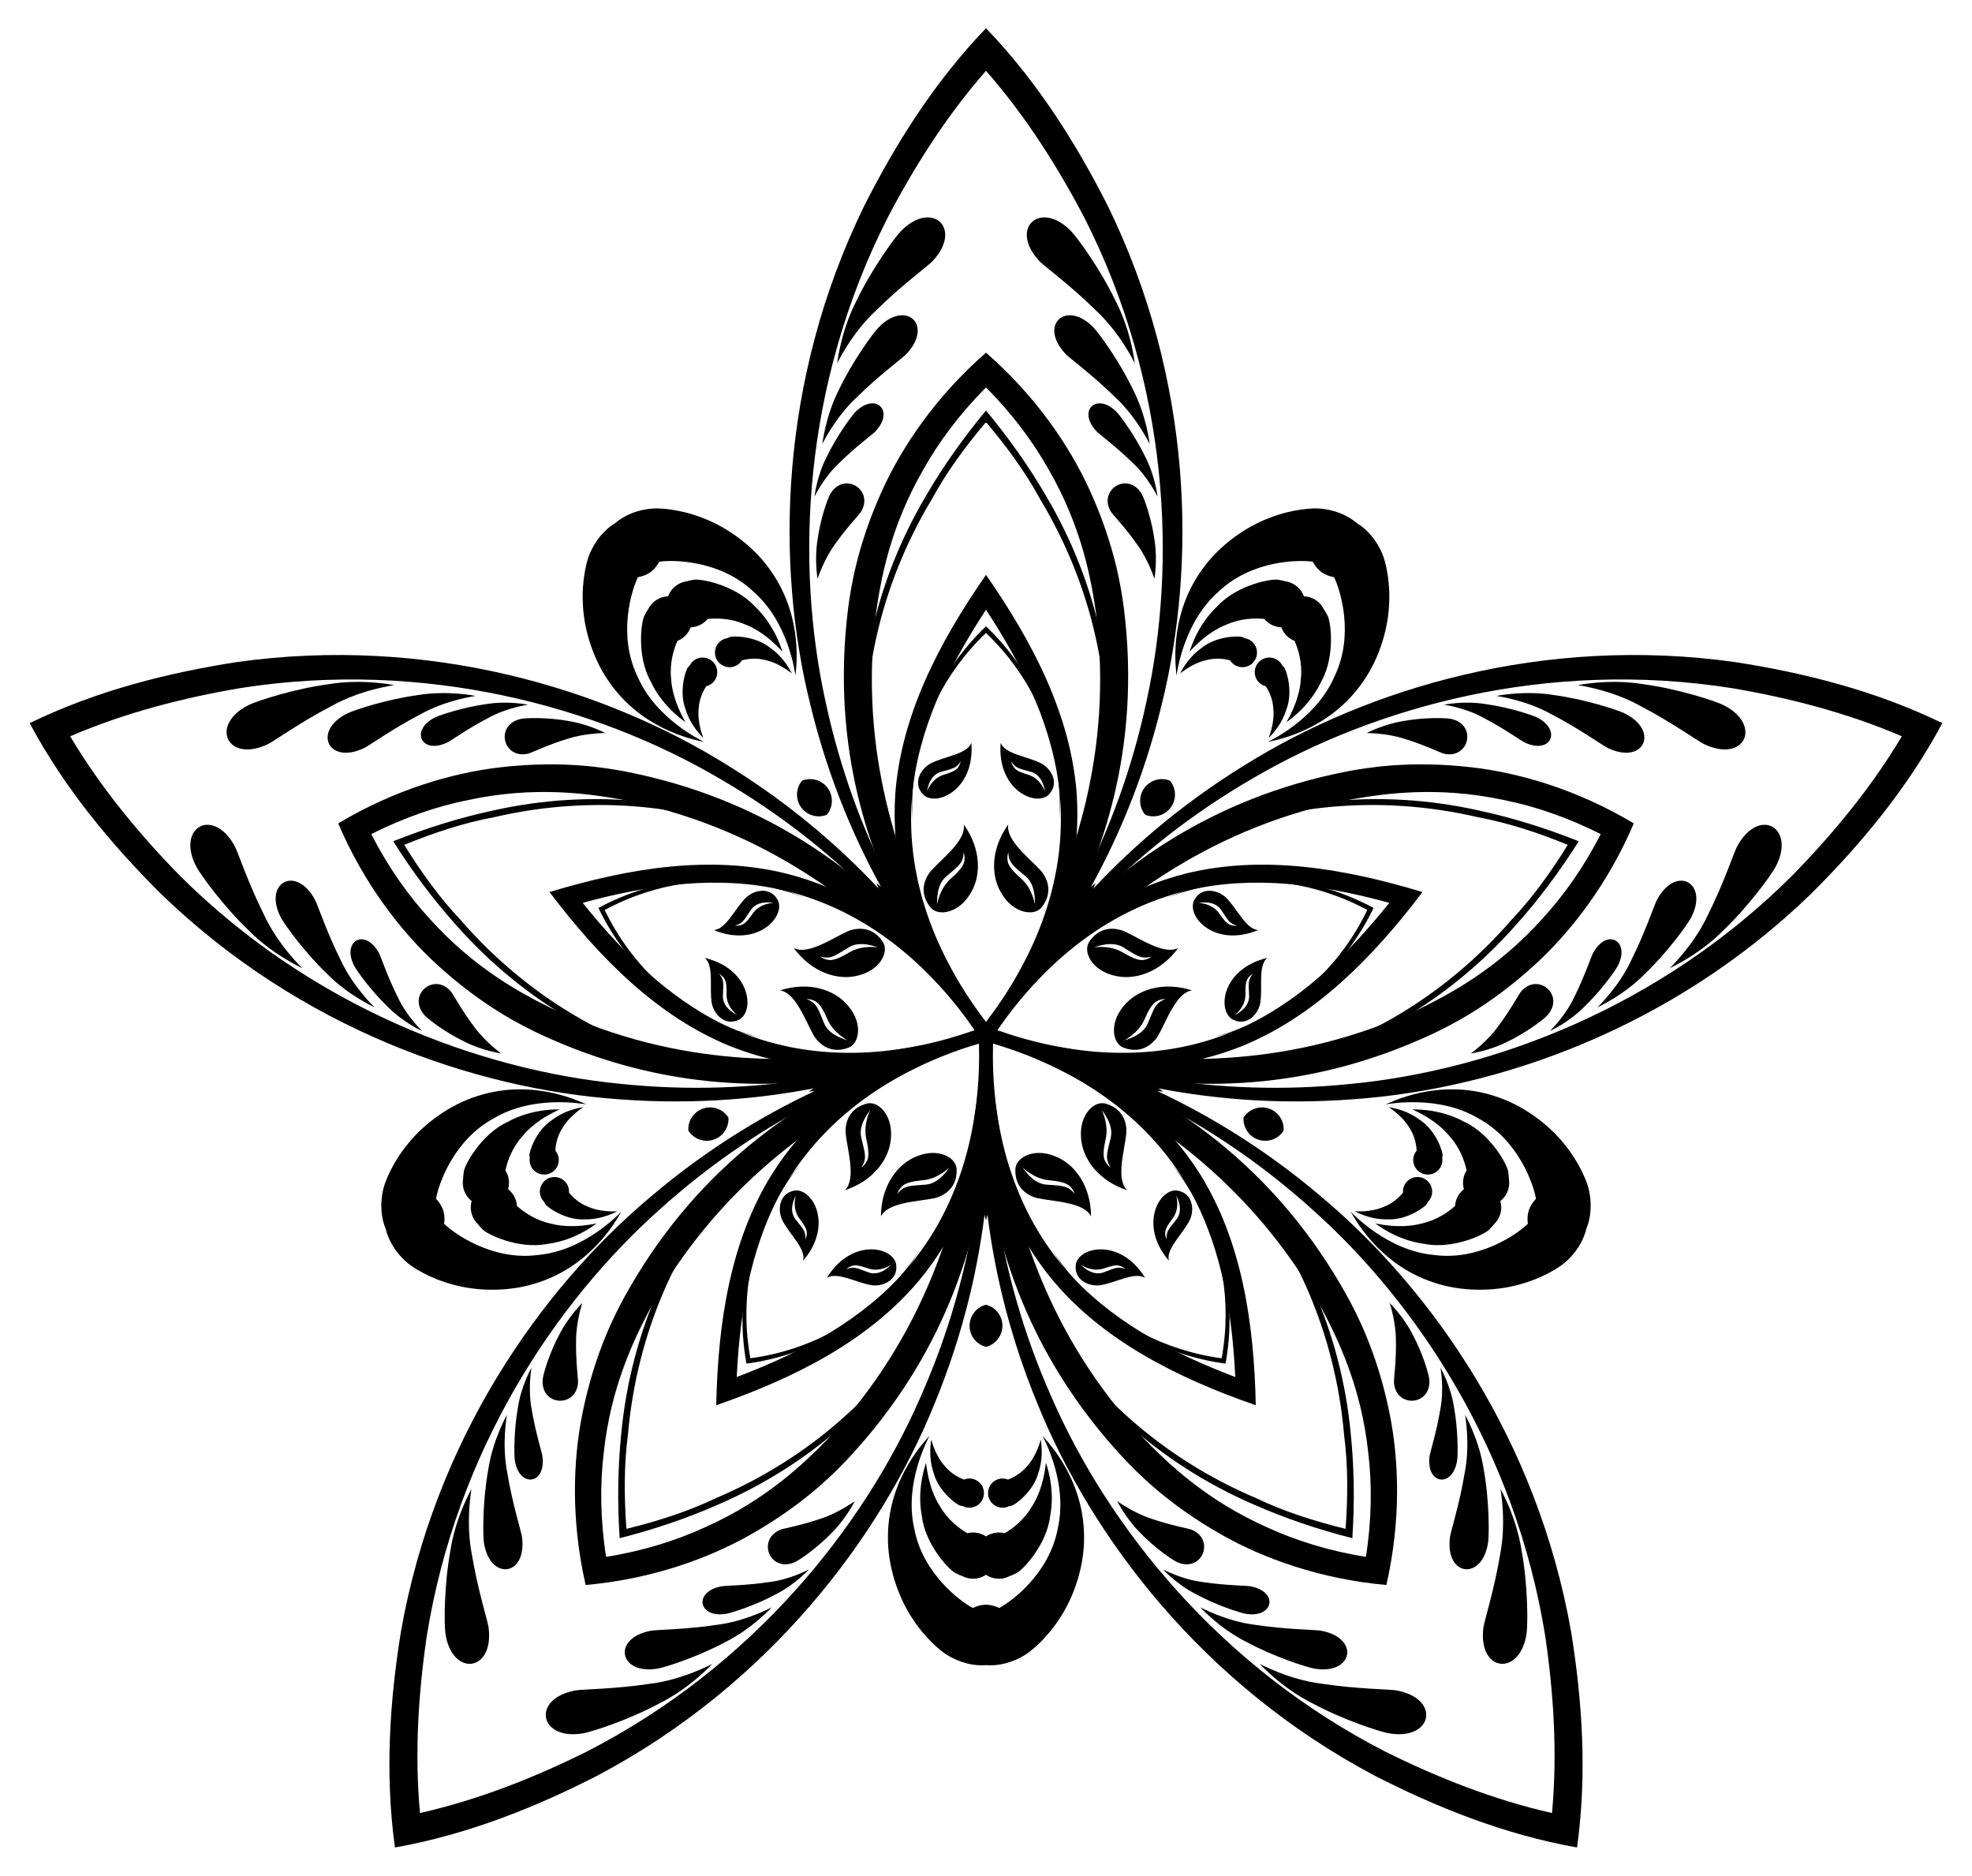 <?xml version="1.0" encoding="utf-8"?>
<!DOCTYPE svg PUBLIC "-//W3C//DTD SVG 1.1//EN" "http://www.w3.org/Graphics/SVG/1.1/DTD/svg11.dtd">
<svg version="1.1" id="Layer_1" xmlns="http://www.w3.org/2000/svg" xmlns:xlink="http://www.w3.org/1999/xlink" x="0px" y="0px"
	 viewBox="0 0 1734.533 1649.639" enable-background="new 0 0 1734.533 1649.639" xml:space="preserve">
<g>
	<g>
		<g>
			<g>
				<g>
					<path d="M867.266,536.269c-34.442,52.421-59.879,106.51-64.974,163.168
						c-6.883,79.215,26.017,148.538,64.974,199.314c38.956-50.776,71.857-120.099,64.974-199.314
						C927.146,642.779,901.708,588.69,867.266,536.269z M512.514,794.012c39.212,48.955,82.793,89.862,135.104,112.216
						c73.211,31.025,149.308,21.157,209.637-0.202c-36.253-52.74-92.016-105.453-169.481-123.385
						C632.315,769.976,573.013,777.454,512.514,794.012z M648.018,1211.048
						c58.676-22.165,111.048-50.972,148.473-93.815c52.13-60.04,66.26-135.463,64.589-199.439
						c-61.362,18.181-128.726,54.926-169.719,123.058C662.179,1089.683,650.966,1148.394,648.018,1211.048z
						 M1086.515,1211.048c-2.948-62.654-14.162-121.365-43.343-170.196
						c-40.993-68.132-108.357-104.877-169.719-123.058c-1.671,63.976,12.459,139.399,64.589,199.439
						C975.467,1160.075,1027.839,1188.883,1086.515,1211.048z M1222.018,794.012
						c-60.498-16.557-119.801-24.035-175.26-11.372c-77.465,17.932-133.228,70.645-169.481,123.385
						c60.329,21.359,136.426,31.227,209.637,0.202C1139.225,883.874,1182.806,842.967,1222.018,794.012z
						 M818.169,841.701c-20.924-41.204-34.327-89.596-30.689-143.509c5.127-68.395,37.76-132.225,79.786-192.608
						c42.026,60.383,74.659,124.213,79.786,192.608c3.639,53.913-9.764,102.305-30.689,143.509
						c32.721-32.632,74.603-60.334,127.002-73.533c66.632-16.259,137.422-4.949,207.837,16.362
						c-44.441,58.629-95.063,109.389-158.526,135.4c-50.15,20.121-100.315,22.327-145.968,15.16
						c41.147,21.036,80.434,52.307,109.18,98.063c36.054,58.346,47.172,129.167,48.664,202.72
						c-69.492-24.148-133.411-56.607-177.76-108.926c-34.633-41.477-52.234-88.506-59.525-134.139
						c-7.291,45.633-24.892,92.662-59.525,134.139c-44.349,52.319-108.268,84.778-177.76,108.926
						c1.492-73.553,12.61-144.374,48.664-202.72c28.745-45.755,68.033-77.027,109.18-98.063
						c-45.653,7.167-95.819,4.961-145.968-15.16c-63.463-26.011-114.085-76.771-158.526-135.4
						c70.414-21.31,141.205-32.621,207.837-16.362C743.566,781.367,785.448,809.068,818.169,841.701z"/>
				</g>
			</g>
		</g>
	</g>
	<g>
		<g>
			<g>
				<path d="M867.266,556.648c-38.81,37.034-55.702,80.533-61.009,110.83c-6.207,33.892-3.069,53.262-3.754,53.189
					c0.695,0.063-3.037-19.178,2.372-53.438c4.728-31.352,21.4-77.25,62.391-116.406
					c40.991,39.156,57.663,85.055,62.391,116.406c5.409,34.26,1.677,53.501,2.372,53.438
					c-0.685,0.073,2.453-19.297-3.754-53.189C922.968,637.181,906.076,593.682,867.266,556.648z"/>
				<path d="M1202.637,800.309c-47.214-25.466-93.804-28.089-124.259-23.774c-34.151,4.57-51.604,13.54-51.746,12.866
					c0.154,0.681,17.301-8.815,51.555-14.257c31.278-5.192,80.082-3.519,129.989,23.366
					c-24.573,51.085-63.073,81.124-91.429,95.309c-30.912,15.731-50.365,18.127-50.09,18.769
					c-0.282-0.629,19.11-3.63,49.425-20.007C1143.259,878.17,1179.409,848.663,1202.637,800.309z"/>
				<path d="M1074.537,1194.561c9.63-52.773-2.272-97.893-15.787-125.524c-14.899-31.068-28.824-44.894-28.226-45.237
					c-0.6,0.357,13.73,13.73,29.491,44.626c14.603,28.143,28.094,75.075,17.947,130.847
					c-56.178-7.584-96.644-34.917-118.897-57.502c-24.514-24.538-32.804-42.298-33.329-41.838
					c0.511-0.462,9.358,17.053,34.301,40.824C982.138,1162.149,1021.371,1187.412,1074.537,1194.561z"/>
				<path d="M659.996,1194.561c53.166-7.149,92.4-32.412,114.502-53.804c24.943-23.771,33.79-41.286,34.301-40.824
					c-0.525-0.46-8.815,17.3-33.329,41.838c-22.253,22.585-62.719,49.918-118.897,57.502
					c-10.147-55.772,3.343-102.704,17.947-130.847c15.761-30.896,30.091-44.269,29.491-44.626
					c0.598,0.343-13.327,14.169-28.226,45.237C662.268,1096.668,650.366,1141.788,659.996,1194.561z"/>
				<path d="M531.896,800.309c23.229,48.354,59.379,77.861,86.553,92.271c30.315,16.377,49.707,19.378,49.425,20.007
					c0.275-0.642-19.178-3.038-50.09-18.769c-28.356-14.184-66.856-44.224-91.429-95.309
					c49.907-26.885,98.711-28.558,129.989-23.366c34.255,5.442,51.401,14.938,51.556,14.257
					c-0.142,0.674-17.594-8.296-51.746-12.866C625.699,772.22,579.11,774.843,531.896,800.309z"/>
			</g>
		</g>
	</g>
	<g>
		<g>
			<g>
				<path d="M867.266,371.211c-18.246,21.588-34.566,43.798-47.544,67.671
					c-47.705,79.143-63.392,164.596-56.155,233.858c6.639,69.72,30.387,122.712,49.009,156.772
					c5.625,10.134,10.861,18.703,15.443,25.747c-5.283-6.534-11.815-14.162-19.715-22.643
					c-26.639-28.236-69.698-67.197-133.954-95.056c-63.636-28.287-149.754-39.773-239.765-18.86
					c-26.715,4.965-52.881,13.623-79.051,24.305c14.893,24.024,30.973,46.408,49.667,66.128
					c60.528,69.827,136.951,111.153,205.06,125.672c68.359,15.23,126.096,9.02,164.244,1.835
					c11.376-2.218,21.144-4.55,29.259-6.731c-7.847,3.006-17.12,6.861-27.627,11.753
					c-35.086,16.61-85.446,45.522-131.798,98.024c-46.567,51.781-84.103,130.134-92.028,222.202
					c-3.533,26.942-3.385,54.503-1.312,82.692c27.45-6.74,53.708-15.116,78.24-26.802
					c85.113-35.988,148.032-95.9,182.889-156.189c35.609-60.307,47.544-117.137,52.499-155.638
					c1.405-11.505,2.207-21.515,2.64-29.906c0.434,8.392,1.235,18.402,2.64,29.906
					c4.955,38.501,16.89,95.331,52.499,155.638c34.856,60.289,97.775,120.201,182.889,156.189
					c24.532,11.686,50.789,20.061,78.24,26.802c2.072-28.19,2.221-55.751-1.312-82.692
					c-7.925-92.068-45.462-170.422-92.028-222.202c-46.352-52.502-96.712-81.415-131.798-98.024
					c-10.507-4.892-19.78-8.747-27.627-11.753c8.115,2.181,17.883,4.512,29.259,6.731
					c38.148,7.186,95.885,13.396,164.244-1.835c68.109-14.52,144.532-55.846,205.06-125.672
					c18.695-19.72,34.774-42.104,49.667-66.128c-26.17-10.682-52.336-19.34-79.051-24.305
					c-90.011-20.913-176.129-9.427-239.765,18.86c-64.256,27.859-107.316,66.82-133.954,95.056
					c-7.899,8.481-14.431,16.109-19.715,22.643c4.582-7.044,9.817-15.613,15.443-25.747
					c18.622-34.06,42.37-87.052,49.009-156.772c7.237-69.263-8.45-154.715-56.155-233.858
					C901.832,415.009,885.513,392.799,867.266,371.211z M821.091,845.723c-2.99-4.721-6.165-9.943-9.474-15.673
					c-19.238-33.825-43.962-86.669-51.558-156.965c-8.204-69.8,6.783-156.733,54.539-237.205
					c14.903-25.652,32.627-50.684,52.668-74.823c20.041,24.139,37.765,49.171,52.668,74.823
					c47.755,80.472,62.743,167.405,54.539,237.205c-7.595,70.296-32.32,123.14-51.558,156.965
					c-3.309,5.73-6.483,10.952-9.474,15.673c3.566-4.303,7.551-8.935,11.978-13.853
					c26.225-28.749,68.842-68.593,133.35-97.539c63.849-29.372,151.158-41.982,242.449-21.431
					c29.001,6.247,58.285,15.368,87.436,26.968c-16.765,26.519-35.095,51.111-54.886,73.212
					c-61.776,70.285-139.822,111.403-208.742,125.17c-69.202,14.499-127.1,7.314-165.215-0.529
					c-6.472-1.376-12.419-2.782-17.833-4.167c5.194,2.062,10.831,4.42,16.877,7.111
					c35.446,16.058,86.509,44.276,133.973,96.683c47.665,51.647,86.638,130.787,95.303,223.96
					c3.021,29.512,3.395,60.181,1.371,91.49c-30.402-7.75-59.455-17.583-86.589-29.576
					c-85.935-37.033-149.158-98.554-183.548-159.846c-35.174-61.335-46.232-118.619-50.551-157.292
					c-0.691-6.581-1.192-12.671-1.548-18.248c-0.356,5.577-0.857,11.667-1.548,18.248
					c-4.318,38.673-15.377,95.957-50.551,157.292c-34.39,61.292-97.613,122.813-183.548,159.846
					c-27.134,11.993-56.187,21.826-86.589,29.576c-2.025-31.309-1.65-61.978,1.371-91.49
					c8.665-93.173,47.638-172.313,95.303-223.96c47.464-52.406,98.527-80.625,133.973-96.683
					c6.045-2.691,11.682-5.049,16.877-7.111c-5.414,1.385-11.361,2.791-17.833,4.167
					c-38.114,7.844-96.012,15.028-165.215,0.529c-68.92-13.767-146.966-54.885-208.742-125.17
					c-19.791-22.1-38.121-46.692-54.886-73.212c29.151-11.6,58.435-20.722,87.436-26.968
					c91.29-20.551,178.6-7.941,242.449,21.431c64.508,28.946,107.126,68.79,133.35,97.539
					C813.541,836.788,817.525,841.42,821.091,845.723z"/>
			</g>
		</g>
	</g>
	<g>
		<g>
			<g>
				<g>
					<path d="M770.894,776.632c24.268,19.065,40.105,39.777,50.099,55.741c10.67,17.627,15.672,30.506,17.538,37.353
						c-5.935-3.891-16.639-12.628-30.105-28.223C796.331,827.066,781.526,805.604,770.894,776.632z"/>
					<path d="M963.639,776.632c-10.632,28.972-25.437,50.433-37.532,64.872c-13.467,15.595-24.171,24.331-30.105,28.223
						c1.867-6.847,6.869-19.727,17.538-37.353C923.534,816.409,939.371,795.697,963.639,776.632z"/>
					<path d="M1023.201,959.944c-30.84-1.159-55.825-8.607-73.295-15.648c-18.993-7.989-30.61-15.469-36.145-19.911
						c7.089-0.34,20.884,0.437,40.945,5.137C972.978,934.094,997.569,942.755,1023.201,959.944z"/>
					<path d="M867.266,1073.236c-8.428-29.689-9.065-55.753-7.767-74.543c1.729-20.532,5.253-33.892,7.767-40.528
						c2.514,6.637,6.038,19.997,7.767,40.528C876.332,1017.484,875.694,1043.548,867.266,1073.236z"/>
					<path d="M711.332,959.944c25.631-17.189,50.223-25.85,68.494-30.422c20.061-4.701,33.856-5.478,40.945-5.137
						c-5.535,4.442-17.152,11.922-36.145,19.911C767.158,951.337,742.172,958.784,711.332,959.944z"/>
				</g>
			</g>
		</g>
	</g>
	<g>
		<g>
			<g>
				<path d="M867.266,62.273c-35.005,39.902-63.274,84.786-86.542,129.221
					c-74.637,146.99-81.28,303.709-54.749,424.793c26.096,122.686,81.611,211.496,124.867,266.154
					c5.7,7.181,11.19,13.839,16.424,19.987c5.235-6.149,10.724-12.806,16.424-19.987
					c43.255-54.658,98.771-143.468,124.867-266.154c26.531-121.084,19.888-277.803-54.749-424.793
					C930.54,147.058,902.271,102.175,867.266,62.273z M61.717,647.539c27.132,45.622,61.083,86.377,96.154,122.238
					C274.602,886.183,421.598,940.93,544.954,953.115c124.746,13.093,226.364-12.261,291.713-36.509
					c8.591-3.202,16.619-6.366,24.085-9.444c-4.23-6.879-8.865-14.157-13.934-21.797
					c-38.616-58.029-105.924-138.271-214.541-201.001c-106.959-62.649-258.061-104.76-420.921-79.198
					C161.905,613.562,110.483,626.578,61.717,647.539z M369.409,1594.519c51.773-11.706,101.025-31.402,145.968-53.674
					c146.781-75.046,244.273-197.931,293.981-311.484c51.001-114.594,58.289-219.074,55.422-288.718
					c-0.391-9.161-0.918-17.773-1.539-25.824c-7.849,1.898-16.203,4.057-25.036,6.516
					c-67.122,18.794-164.236,58.012-257.461,141.928c-92.635,82.365-179.378,213.058-205.394,375.846
					C368.055,1488.735,364.544,1541.662,369.409,1594.519z M1365.123,1594.519c4.865-52.857,1.354-105.784-5.94-155.41
					c-26.016-162.788-112.759-293.481-205.394-375.846c-93.225-83.916-190.339-123.134-257.461-141.928
					c-8.833-2.459-17.187-4.619-25.036-6.516c-0.621,8.052-1.149,16.664-1.539,25.824
					c-2.867,69.644,4.421,174.124,55.422,288.718c49.708,113.553,147.199,236.438,293.981,311.484
					C1264.098,1563.117,1313.35,1582.813,1365.123,1594.519z M1672.816,647.539
					c-48.766-20.961-100.189-33.977-149.639-42.375c-162.86-25.562-313.962,16.549-420.921,79.198
					C993.638,747.093,926.331,827.335,887.714,885.364c-5.069,7.641-9.704,14.918-13.934,21.797
					c7.466,3.079,15.493,6.242,24.085,9.444c65.35,24.248,166.968,49.603,291.713,36.509
					c123.356-12.185,270.353-66.932,387.084-183.338C1611.733,733.916,1645.684,693.161,1672.816,647.539z
					 M867.266,907.312c-2.27-2.447-4.59-4.983-6.957-7.609c1.766,3.062,3.462,6.053,5.087,8.968
					c-3.029,1.403-6.158,2.826-9.387,4.265c3.458-0.734,6.826-1.422,10.101-2.067
					c0.398,3.314,0.785,6.729,1.156,10.245c0.371-3.516,0.757-6.931,1.156-10.245
					c3.275,0.645,6.643,1.333,10.101,2.067c-3.229-1.439-6.358-2.862-9.387-4.265c1.626-2.915,3.321-5.905,5.087-8.968
					C871.857,902.329,869.537,904.865,867.266,907.312z M780.314,789.598
					c-26.567-46.264-51.399-102.917-67.667-170.288c-30.44-122.799-27.614-284.433,47.41-438.079
					c27.483-54.318,61.691-109.1,107.21-156.411c45.519,47.311,79.727,102.094,107.21,156.411
					c75.024,153.646,77.85,315.28,47.41,438.079c-16.268,67.371-41.1,124.024-67.667,170.288
					c35.79-39.563,81.997-80.686,141.043-116.978c107.383-66.898,261.978-114.157,431.289-90.284
					c60.152,9.353,122.824,24.957,181.886,53.629c-30.929,57.911-72.46,107.373-115.626,150.296
					c-122.943,118.831-275.792,171.467-401.988,180.463c-69.101,5.347-130.654-0.763-182.864-11.734
					c48.687,21.813,102.076,53.05,154.837,97.992c96.806,81.454,189.526,213.88,219.141,382.28
					c9.693,60.098,14.219,124.525,5.202,189.556c-64.635-11.52-124.509-35.733-178.671-63.523
					c-151.007-80.205-248.299-209.308-295.852-326.547c-26.438-64.067-39.649-124.496-45.349-177.54
					c-5.7,53.045-18.911,113.473-45.349,177.54c-47.553,117.239-144.845,246.342-295.852,326.547
					c-54.162,27.789-114.036,52.003-178.671,63.523c-9.017-65.031-4.491-129.458,5.202-189.556
					c29.616-168.4,122.335-300.826,219.141-382.28c52.761-44.942,106.15-76.179,154.837-97.992
					c-52.21,10.971-113.763,17.08-182.864,11.734c-126.196-8.997-279.045-61.632-401.988-180.463
					C98.557,743.338,57.026,693.876,26.097,635.965c59.062-28.672,121.734-44.276,181.886-53.629
					c169.31-23.873,323.906,23.387,431.288,90.284C698.317,708.912,744.524,750.034,780.314,789.598z"/>
			</g>
		</g>
	</g>
	<g>
		<path fill-rule="evenodd" clip-rule="evenodd" d="M572.192,503.142c0.321-0.243,0.639-0.495,0.952-0.754
			c2.865-2.387,5.097-5.251,6.693-8.38c11.527-1.768,53.519-1.751,83.066,26.489
			c30.679,26.925,36.24,70.785,36.802,73.681c-0.007-3.029,8.324-50.222-22.2-92.823
			c-15.108-21.602-38.567-37.975-59.403-45.821c-20.823-8.196-38.812-8.654-43.273-8.327
			c-14.058,0.799-25.986,6.132-33.882,12.929c-8.904,5.41-17.662,15.106-22.766,28.229
			c-1.69,4.141-6.814,21.392-5.453,43.728c1.023,22.241,9.345,49.612,25.222,70.656
			c31.084,42.195,78.541,48.855,81.42,49.797c-2.581-1.43-42.575-20.272-58.702-57.769
			c-17.727-36.827-4.767-76.77,0.476-87.186c3.468-0.55,6.882-1.788,10.038-3.776
			C571.524,503.596,571.861,503.372,572.192,503.142z"/>
		<path fill-rule="evenodd" clip-rule="evenodd" d="M1162.341,503.142c0.331,0.231,0.668,0.455,1.012,0.672
			c3.156,1.987,6.57,3.225,10.038,3.776c5.243,10.416,18.203,50.359,0.476,87.186
			c-16.127,37.498-56.121,56.34-58.702,57.769c2.879-0.943,50.336-7.603,81.42-49.797
			c15.877-21.044,24.199-48.414,25.222-70.656c1.361-22.337-3.763-39.587-5.453-43.728
			c-5.104-13.123-13.862-22.819-22.766-28.229c-7.897-6.797-19.825-12.13-33.882-12.929
			c-4.461-0.328-22.451,0.13-43.273,8.327c-20.837,7.846-44.296,24.218-59.403,45.821
			c-30.524,42.602-22.193,89.794-22.2,92.823c0.562-2.896,6.123-46.755,36.802-73.681
			c29.547-28.24,71.54-28.257,83.066-26.489c1.595,3.129,3.828,5.993,6.692,8.38
			C1161.703,502.647,1162.02,502.899,1162.341,503.142z"/>
		<path fill-rule="evenodd" clip-rule="evenodd" d="M1344.708,1064.408c-0.117,0.386-0.226,0.775-0.327,1.17
			c-0.915,3.615-1.037,7.245-0.489,10.713c-8.286,8.206-42.269,32.874-82.772,27.395
			c-40.646-3.75-70.925-35.965-73.082-37.977c1.786,2.446,22.785,45.523,72.52,62.047
			c24.92,8.597,53.523,8.054,74.991,2.153c21.664-5.608,36.487-15.812,39.903-18.699
			c10.903-8.909,17.419-20.235,19.812-30.375c4.024-9.61,5.41-22.603,1.826-36.219
			c-1.067-4.344-7.061-21.311-21.291-38.582c-13.901-17.392-36.721-34.644-61.935-42.337
			c-49.949-15.865-92.257,6.641-95.14,7.571c2.928-0.36,46.359-8.625,81.447,12.232
			c35.988,19.374,48.981,59.306,50.861,70.815c-2.482,2.484-4.517,5.492-5.902,8.955
			C1344.981,1063.647,1344.84,1064.027,1344.708,1064.408z"/>
		<path fill-rule="evenodd" clip-rule="evenodd" d="M867.266,1411.289c-0.403,0.008-0.807,0.025-1.214,0.051
			c-3.721,0.247-7.211,1.252-10.34,2.846c-10.364-5.345-44.327-30.041-51.632-70.255
			c-8.993-39.815,12.288-78.567,13.535-81.24c-1.775,2.455-36.254,35.737-36.6,88.144
			c-0.475,26.357,8.88,53.392,21.125,71.987c12.028,18.87,26.313,29.815,30.115,32.172
			c11.842,7.617,24.627,10.313,35.011,9.456c10.383,0.857,23.168-1.839,35.011-9.456
			c3.802-2.357,18.086-13.302,30.115-32.172c12.245-18.595,21.601-45.63,21.125-71.987
			c-0.346-52.407-34.825-85.69-36.6-88.144c1.247,2.674,22.528,41.425,13.535,81.24
			c-7.305,40.214-41.268,64.91-51.632,70.255c-3.13-1.593-6.619-2.599-10.34-2.846
			C868.074,1411.314,867.669,1411.297,867.266,1411.289z"/>
		<path fill-rule="evenodd" clip-rule="evenodd" d="M389.825,1064.408c-0.132-0.381-0.273-0.76-0.423-1.139
			c-1.385-3.462-3.419-6.471-5.902-8.955c1.88-11.509,14.873-51.441,50.861-70.815
			c35.088-20.857,78.519-12.592,81.447-12.232c-2.883-0.929-45.191-23.436-95.141-7.571
			c-25.214,7.693-48.034,24.944-61.935,42.337c-14.23,17.271-20.224,34.238-21.291,38.582
			c-3.584,13.617-2.198,26.609,1.826,36.219c2.393,10.14,8.909,21.466,19.812,30.375
			c3.417,2.887,18.239,13.091,39.903,18.699c21.469,5.9,50.071,6.443,74.991-2.153
			c49.735-16.524,70.734-59.6,72.52-62.047c-2.157,2.013-32.436,34.227-73.082,37.977
			c-40.503,5.479-74.486-19.189-82.772-27.395c0.548-3.469,0.426-7.098-0.489-10.713
			C390.051,1065.183,389.942,1064.793,389.825,1064.408z"/>
		<path fill-rule="evenodd" clip-rule="evenodd" d="M699.758,594.35c-0.004,0.045-0.032-0.039-0.053-0.173
			C699.704,594.318,699.718,594.402,699.758,594.35z"/>
		<path fill-rule="evenodd" clip-rule="evenodd" d="M515.989,971.27c0.042,0.018-0.047,0.018-0.181-0.003
			C515.942,971.311,516.027,971.324,515.989,971.27z"/>
		<path fill-rule="evenodd" clip-rule="evenodd" d="M817.674,1262.519c0.03-0.035,0.003,0.05-0.059,0.171
			C817.698,1262.576,817.737,1262.5,817.674,1262.519z"/>
		<path fill-rule="evenodd" clip-rule="evenodd" d="M1187.894,1065.6c-0.024-0.039,0.049,0.013,0.145,0.108
			C1187.956,1065.595,1187.895,1065.534,1187.894,1065.6z"/>
		<path fill-rule="evenodd" clip-rule="evenodd" d="M1115.017,652.649c-0.044,0.011,0.027-0.042,0.148-0.104
			C1115.031,652.589,1114.955,652.628,1115.017,652.649z"/>
		<path fill-rule="evenodd" clip-rule="evenodd" d="M1034.775,594.35c0.004,0.045,0.032-0.039,0.053-0.173
			C1034.829,594.318,1034.815,594.402,1034.775,594.35z"/>
		<path fill-rule="evenodd" clip-rule="evenodd" d="M619.515,652.649c0.044,0.011-0.027-0.042-0.148-0.104
			C619.502,652.589,619.578,652.628,619.515,652.649z"/>
		<path fill-rule="evenodd" clip-rule="evenodd" d="M546.639,1065.6c0.024-0.039-0.049,0.013-0.145,0.108
			C546.577,1065.595,546.638,1065.534,546.639,1065.6z"/>
		<path fill-rule="evenodd" clip-rule="evenodd" d="M916.859,1262.519c-0.03-0.035-0.003,0.05,0.059,0.171
			C916.834,1262.576,916.796,1262.5,916.859,1262.519z"/>
		<path fill-rule="evenodd" clip-rule="evenodd" d="M1218.544,971.27c-0.042,0.018,0.047,0.018,0.181-0.003
			C1218.59,971.311,1218.506,971.324,1218.544,971.27z"/>
	</g>
	<path fill-rule="evenodd" clip-rule="evenodd" d="M607.482,551.716c3.349-0.114,6.716-1.058,9.789-2.909
		c2.017-1.217,3.725-2.742,5.146-4.457c8.088-0.833,20.422-0.653,32.984,4.823
		c19.149,7.354,32.837,24.303,32.872,24.042c-0.182,0.408-5.617-22.39-24.689-40.253
		c-17.736-19.172-49.575-24.745-54.313-22.89c-1.982,0.281-3.761,0.71-5.434,1.202
		c-2.598,0.377-5.164,1.269-7.557,2.707c-4.146,2.497-7.081,6.24-8.614,10.46c-4.488,0.154-8.954,1.789-12.61,4.96
		c-2.107,1.832-3.749,3.996-4.91,6.351c-0.985,1.44-1.942,2.998-2.822,4.797
		c-3.229,3.933-7.767,35.936,4.986,58.728c11.095,23.659,31.098,35.873,30.653,35.92
		c0.259,0.048-11.631-18.208-12.707-38.693c-1.326-13.64,2.314-25.426,5.606-32.86
		c2.07-0.821,4.049-1.974,5.829-3.516C604.401,557.775,606.34,554.865,607.482,551.716z"/>
	<path fill-rule="evenodd" clip-rule="evenodd" d="M1127.051,551.716c1.143,3.15,3.081,6.06,5.792,8.411
		c1.78,1.542,3.759,2.696,5.829,3.516c3.291,7.434,6.932,19.221,5.606,32.86
		c-1.076,20.484-12.966,38.74-12.707,38.693c-0.445-0.047,19.558-12.261,30.653-35.92
		c12.753-22.792,8.215-54.795,4.986-58.728c-0.88-1.799-1.837-3.357-2.822-4.797
		c-1.161-2.354-2.803-4.519-4.91-6.351c-3.656-3.171-8.123-4.806-12.61-4.96c-1.533-4.221-4.468-7.963-8.614-10.46
		c-2.394-1.438-4.959-2.33-7.557-2.707c-1.674-0.492-3.452-0.921-5.434-1.202
		c-4.738-1.856-36.577,3.718-54.313,22.89c-19.072,17.863-24.507,40.661-24.689,40.253
		c0.035,0.261,13.723-16.689,32.872-24.042c12.562-5.476,24.897-5.656,32.984-4.823
		c1.42,1.716,3.128,3.241,5.146,4.457C1120.335,550.658,1123.702,551.602,1127.051,551.716z"/>
	<path fill-rule="evenodd" clip-rule="evenodd" d="M1287.606,1045.854c-2.642,2.06-4.811,4.803-6.209,8.108
		c-0.917,2.17-1.402,4.408-1.543,6.631c-6.053,5.428-16.138,12.532-29.52,15.486
		c-19.814,5.306-40.851-0.36-40.726-0.129c-0.092-0.437,17.705,14.812,43.634,18.053
		c25.618,5.085,54.652-9.12,57.395-13.406c1.439-1.393,2.625-2.785,3.69-4.166
		c1.881-1.832,3.432-4.062,4.523-6.632c1.886-4.457,2.061-9.21,0.82-13.526c3.54-2.762,6.192-6.71,7.287-11.425
		c0.628-2.721,0.684-5.436,0.239-8.024c-0.05-1.744-0.191-3.567-0.537-5.54
		c0.301-5.08-14.839-33.638-38.553-44.582c-22.882-12.619-46.244-10.743-45.912-11.042
		c-0.237,0.113,20.113,7.894,33.023,23.834c9.09,10.255,13.073,21.93,14.78,29.88
		c-1.192,1.881-2.115,3.977-2.649,6.271C1286.537,1039.14,1286.679,1042.634,1287.606,1045.854z"/>
	<path fill-rule="evenodd" clip-rule="evenodd" d="M867.266,1351.249c-2.776-1.876-6.055-3.092-9.63-3.4
		c-2.347-0.201-4.625,0.029-6.783,0.582c-7.033-4.08-16.905-11.476-23.85-23.29
		c-11.17-17.205-12.281-38.963-12.462-38.772c0.387-0.223-8.616,21.416-3.686,47.077
		c3.08,25.935,25.562,49.159,30.486,50.443c1.769,0.938,3.46,1.636,5.103,2.222
		c2.323,1.222,4.923,2.008,7.705,2.252c4.822,0.416,9.396-0.886,13.117-3.4
		c3.721,2.513,8.295,3.816,13.117,3.4c2.781-0.244,5.382-1.03,7.705-2.252c1.643-0.586,3.334-1.284,5.103-2.222
		c4.924-1.284,27.406-24.507,30.486-50.443c4.93-25.662-4.073-47.3-3.686-47.077
		c-0.181-0.191-1.293,21.567-12.462,38.772c-6.944,11.814-16.817,19.21-23.85,23.29
		c-2.157-0.553-4.436-0.783-6.783-0.582C873.321,1348.157,870.042,1349.372,867.266,1351.249z"/>
	<path fill-rule="evenodd" clip-rule="evenodd" d="M446.927,1045.854c0.927-3.22,1.069-6.714,0.258-10.209
		c-0.534-2.294-1.457-4.39-2.649-6.271c1.707-7.949,5.69-19.624,14.78-29.88
		c12.911-15.94,33.261-23.72,33.023-23.834c0.332,0.299-23.03-1.577-45.912,11.042
		c-23.714,10.944-38.854,39.502-38.553,44.582c-0.346,1.972-0.487,3.796-0.537,5.54
		c-0.445,2.587-0.389,5.303,0.239,8.024c1.094,4.715,3.746,8.662,7.287,11.425
		c-1.24,4.316-1.066,9.068,0.82,13.526c1.091,2.57,2.642,4.8,4.523,6.632
		c1.065,1.381,2.251,2.774,3.69,4.166c2.742,4.286,31.777,18.492,57.395,13.406
		c25.929-3.241,43.727-18.491,43.634-18.053c0.125-0.231-20.911,5.435-40.726,0.129
		c-13.382-2.954-23.466-10.058-29.52-15.486c-0.141-2.223-0.626-4.461-1.543-6.631
		C451.738,1050.657,449.569,1047.914,446.927,1045.854z"/>
	<path fill-rule="evenodd" clip-rule="evenodd" d="M677.31,569.653c-12.801-10.453-33.287-10.72-36.011-9.191
		c-0.548,0.267-1.033,0.541-1.529,0.812c-2.225,0.341-4.39,1.227-6.253,2.766
		c-5.459,4.545-6.2,12.64-1.667,18.102c4.528,5.455,12.633,6.207,18.089,1.666
		c1.061-0.878,1.89-1.919,2.594-3.03c4.928-1.315,12.703-2.51,21.178-0.158
		c12.58,2.759,22.812,11.929,22.907,11.709C696.418,592.683,690.868,579,677.31,569.653z"/>
	<path fill-rule="evenodd" clip-rule="evenodd" d="M485.565,984.987c-13.897,8.945-20.482,28.345-19.869,31.408
		c0.085,0.604,0.195,1.149,0.3,1.705c-0.364,2.221-0.19,4.554,0.698,6.801
		c2.635,6.596,10.105,9.803,16.701,7.179c6.587-2.621,9.807-10.096,7.174-16.689
		c-0.507-1.281-1.241-2.391-2.08-3.403c0.273-5.093,1.539-12.857,6.394-20.19
		c6.512-11.111,18.394-18.009,18.214-18.168C513.372,973.931,498.644,974.981,485.565,984.987z"/>
	<path fill-rule="evenodd" clip-rule="evenodd" d="M821.318,1295.693c4.212,15.981,20.628,28.238,23.731,28.602
		c0.6,0.106,1.153,0.17,1.714,0.242c2,1.032,4.272,1.588,6.684,1.438
		c7.088-0.468,12.446-6.582,11.989-13.666c-0.457-7.075-6.572-12.447-13.655-11.98
		c-1.375,0.087-2.657,0.442-3.879,0.927c-4.76-1.833-11.752-5.436-17.226-12.32
		c-8.555-9.626-11.444-23.059-11.65-22.937C819.396,1265.83,815.844,1280.162,821.318,1295.693z"/>
	<path fill-rule="evenodd" clip-rule="evenodd" d="M1220.571,1072.386c16.501,0.932,33.231-10.893,34.536-13.731
		c0.286-0.538,0.518-1.045,0.76-1.556c1.6-1.583,2.83-3.573,3.433-5.913c1.745-6.885-2.414-13.87-9.292-15.625
		c-6.87-1.752-13.869,2.404-15.613,9.285c-0.342,1.334-0.401,2.664-0.317,3.976
		c-3.214,3.96-8.802,9.497-17.041,12.576c-11.799,5.162-25.467,3.758-25.414,3.992
		C1191.575,1064.986,1204.108,1072.793,1220.571,1072.386z"/>
	<path fill-rule="evenodd" clip-rule="evenodd" d="M1131.569,623.668c5.986-15.405-0.091-34.97-2.386-37.088
		c-0.423-0.439-0.833-0.815-1.245-1.203c-1.011-2.011-2.523-3.796-4.563-5.092
		c-6.009-3.787-13.937-1.991-17.731,4.009c-3.789,5.992-2,13.933,4.005,17.718
		c1.163,0.738,2.409,1.205,3.683,1.53c2.773,4.281,6.312,11.306,6.694,20.093
		c1.263,12.817-4.296,25.382-4.057,25.404C1115.57,648.958,1126.869,639.451,1131.569,623.668z"/>
	<path fill-rule="evenodd" clip-rule="evenodd" d="M1057.223,569.653c12.801-10.453,33.287-10.72,36.011-9.191
		c0.548,0.267,1.033,0.541,1.529,0.812c2.225,0.341,4.39,1.227,6.253,2.766
		c5.459,4.545,6.2,12.64,1.667,18.102c-4.528,5.455-12.633,6.207-18.089,1.666
		c-1.061-0.878-1.89-1.919-2.594-3.03c-4.928-1.315-12.703-2.51-21.178-0.158
		c-12.58,2.759-22.812,11.929-22.907,11.709C1038.115,592.683,1043.665,579,1057.223,569.653z"/>
	<path fill-rule="evenodd" clip-rule="evenodd" d="M602.964,623.668c-5.986-15.405,0.091-34.97,2.386-37.088
		c0.423-0.439,0.833-0.815,1.245-1.203c1.012-2.011,2.523-3.796,4.563-5.092c6.009-3.787,13.938-1.991,17.732,4.009
		c3.789,5.992,2,13.933-4.006,17.718c-1.163,0.738-2.409,1.205-3.683,1.53
		c-2.773,4.281-6.312,11.306-6.694,20.093c-1.263,12.817,4.296,25.382,4.057,25.404
		C618.962,648.958,607.664,639.451,602.964,623.668z"/>
	<path fill-rule="evenodd" clip-rule="evenodd" d="M513.962,1072.386c-16.501,0.932-33.231-10.893-34.536-13.731
		c-0.286-0.538-0.518-1.045-0.76-1.556c-1.6-1.583-2.83-3.573-3.433-5.913
		c-1.745-6.885,2.414-13.87,9.292-15.625c6.87-1.752,13.869,2.404,15.613,9.285
		c0.342,1.334,0.401,2.664,0.317,3.976c3.214,3.96,8.802,9.497,17.041,12.576
		c11.799,5.162,25.467,3.758,25.414,3.992C542.958,1064.986,530.425,1072.793,513.962,1072.386z"/>
	<path fill-rule="evenodd" clip-rule="evenodd" d="M913.215,1295.693c-4.212,15.981-20.628,28.238-23.731,28.602
		c-0.6,0.106-1.153,0.17-1.714,0.242c-2,1.032-4.272,1.588-6.684,1.438
		c-7.088-0.468-12.446-6.582-11.989-13.666c0.457-7.075,6.572-12.447,13.655-11.98
		c1.375,0.087,2.657,0.442,3.879,0.927c4.76-1.833,11.752-5.436,17.226-12.32
		c8.555-9.626,11.444-23.059,11.65-22.937C915.137,1265.83,918.689,1280.162,913.215,1295.693z"/>
	<path fill-rule="evenodd" clip-rule="evenodd" d="M1248.968,984.987c13.898,8.945,20.482,28.345,19.869,31.408
		c-0.085,0.604-0.195,1.149-0.3,1.705c0.364,2.221,0.19,4.554-0.698,6.801
		c-2.635,6.596-10.105,9.803-16.701,7.179c-6.587-2.621-9.807-10.096-7.174-16.689
		c0.507-1.281,1.241-2.391,2.08-3.403c-0.273-5.093-1.539-12.857-6.394-20.19
		c-6.512-11.111-18.394-18.009-18.214-18.168C1221.16,973.931,1235.889,974.981,1248.968,984.987z"/>
	<path d="M867.266,310.178c-43.986,38.329-73.631,82.425-90.95,120.328c-23.206,50.623-28.31,89.568-30.369,104.746
		c-15.584,125.54,20.944,218.56,51.282,277.629c-46.803-47.107-123.982-110.591-248.194-134.565
		c-15.071-2.732-53.688-9.912-109.004-3.486c-41.4,4.758-92.498,19.326-142.544,49.315
		c22.861,53.678,55.638,95.498,86.334,123.682c40.974,37.713,76.436,54.603,90.235,61.251
		c114.581,53.615,214.335,47.62,279.888,37.02c-59.264,29.955-143.491,83.739-204.674,194.463
		c-7.256,13.489-26.017,47.997-36.999,102.592c-8.268,40.844-10.204,93.943,2.853,150.806
		c58.115-5.154,108.017-23.404,144.307-43.889c48.529-27.315,75.55-55.822,86.137-66.891
		c86.398-92.404,111.522-189.129,121.698-254.75c10.175,65.62,35.3,162.345,121.698,254.75
		c10.587,11.069,37.608,39.576,86.137,66.891c36.29,20.485,86.192,38.734,144.307,43.889
		c13.056-56.864,11.121-109.963,2.853-150.806c-10.981-54.594-29.743-89.102-36.999-102.592
		c-61.184-110.724-145.411-164.508-204.674-194.463c65.553,10.6,165.307,16.595,279.888-37.02
		c13.799-6.648,49.261-23.538,90.235-61.251c30.696-28.183,63.473-70.004,86.334-123.682
		c-50.046-29.989-101.144-44.557-142.544-49.315c-55.316-6.427-93.933,0.753-109.004,3.486
		c-124.212,23.973-201.391,87.458-248.194,134.565c30.338-59.069,66.866-152.088,51.282-277.629
		c-2.059-15.178-7.163-54.123-30.369-104.746C940.898,392.603,911.253,348.507,867.266,310.178z M867.266,907.337
		c-2.215-7.651-21.889-35.052-47.139-87.849c-26.531-58.419-65.519-153.886-49.557-280.836
		c4.066-27.716,11.855-74.324,41.656-125.819c13.423-23.958,31.814-48.797,55.04-72.078
		c23.227,23.281,41.617,48.12,55.04,72.078c29.8,51.494,37.589,98.103,41.656,125.819
		c15.962,126.95-23.026,222.417-49.557,280.836C889.155,872.285,869.481,899.686,867.266,907.337z M865.421,908.678
		c-7.961-0.258-40.101,9.986-98.116,17.685c-63.759,7.18-166.601,14.759-282.405-39.652
		c-25.102-12.432-67.023-34.243-106.788-78.497c-18.637-20.17-36.578-45.336-51.542-74.62
		c29.319-14.896,58.625-24.71,85.559-30.073c58.183-12.429,104.917-5.434,132.533-0.737
		c125.669,24.049,204.415,90.63,251.777,133.915C838.848,877.029,858.829,904.207,865.421,908.678z M866.126,910.848
		c-2.705,7.491-2.895,41.224-13.5,98.779c-12.874,62.857-37.446,163.008-124.979,256.33
		c-19.581,20.032-53.278,53.161-107.654,77.305c-24.942,11.492-54.42,20.778-86.895,25.96
		c-5.107-32.487-5.385-63.392-2.162-90.664c6.159-59.176,27.253-101.461,40.254-126.274
		c61.706-112.087,149.362-166.404,205.164-198.072C827.814,926.339,859.837,915.736,866.126,910.848z M868.407,910.848
		c6.289,4.888,38.312,15.492,89.773,43.364c55.802,31.668,143.458,85.985,205.164,198.072
		c13.001,24.813,34.096,67.098,40.254,126.274c3.222,27.273,2.945,58.177-2.162,90.664
		c-32.475-5.182-61.953-14.468-86.895-25.96c-54.377-24.144-88.074-57.273-107.654-77.305
		c-87.533-93.322-112.105-193.474-124.979-256.33C871.302,952.071,871.112,918.339,868.407,910.848z M869.112,908.678
		c6.592-4.471,26.573-31.649,68.983-71.979c47.362-43.285,126.108-109.866,251.777-133.915
		c27.616-4.697,74.35-11.692,132.533,0.737c26.933,5.363,56.24,15.177,85.559,30.073
		c-14.964,29.284-32.904,54.45-51.542,74.62c-39.765,44.255-81.686,66.065-106.788,78.497
		c-115.804,54.411-218.647,46.831-282.405,39.652C909.213,918.664,877.073,908.42,869.112,908.678z"/>
	<g>
		<path d="M705.457,686.566c6.749-2.706,14.754-1.415,20.35,3.943c7.307,7.005,7.846,18.413,1.45,26.062
			c-9.252,3.72-19.935-0.319-24.339-9.433C699.551,700.16,700.797,692.148,705.457,686.566z"/>
		<path d="M1029.076,686.566c4.659,5.582,5.905,13.595,2.539,20.572c-4.404,9.114-15.087,13.152-24.339,9.433
			c-6.396-7.649-5.857-19.058,1.45-26.062C1014.322,685.15,1022.327,683.859,1029.076,686.566z"/>
		<path d="M1129.08,994.346c-3.869,6.156-11.105,9.817-18.781,8.772c-10.029-1.372-17.171-10.284-16.492-20.233
			c5.298-8.447,16.315-11.459,25.235-6.675C1125.867,979.876,1129.569,987.091,1129.08,994.346z"/>
		<path d="M867.266,1184.565c-7.051-1.778-12.768-7.527-14.146-15.151c-1.794-9.962,4.475-19.508,14.146-21.937
			c9.671,2.429,15.94,11.976,14.146,21.937C880.035,1177.037,874.317,1182.787,867.266,1184.565z"/>
		<path d="M605.453,994.346c-0.488-7.255,3.213-14.47,10.038-18.136c8.92-4.785,19.936-1.772,25.235,6.675
			c0.679,9.948-6.463,18.86-16.492,20.233C616.557,1004.163,609.322,1000.503,605.453,994.346z"/>
	</g>
	<g>
		<g>
			<g>
				<g>
					<path d="M819.895,230.033c-3.163,3.417-27.944,21.828-48.886,42.587c-21.919,20.134-34.51,46.784-34.622,46.827
						c0.063,0.316,2.833-27.789,17.131-55.277c13.321-27.662,32.612-54.038,38.524-60.471
						C819.375,175.044,847.875,200.703,819.895,230.033z"/>
					<path d="M206.628,744.432c2.272,4.064,12.124,33.321,25.396,59.654c12.375,27.068,33.83,47.279,33.836,47.398
						c0.32,0.038-25.554-11.281-47.278-33.375c-22.192-21.217-41.316-47.715-45.607-55.325
						C154.17,727.934,187.38,708.759,206.628,744.432z"/>
					<path d="M506.34,1486.642c4.567-0.905,35.437-1.234,64.582-5.719c29.567-3.405,55.419-17.564,55.534-17.533
						c0.135-0.292-18.626,20.817-46.351,34.651c-27.036,14.549-58.147,24.549-66.71,26.278
						C474.44,1531.435,466.465,1493.925,506.34,1486.642z"/>
					<path d="M1304.841,1430.955c0.551-4.623,9.777-34.084,14.518-63.188c5.899-29.172,0.42-58.134,0.486-58.234
						c-0.236-0.219,14.042,24.147,18.631,54.79c5.482,30.209,5.379,62.887,4.378,71.566
						C1337.583,1475.135,1299.445,1471.128,1304.841,1430.955z"/>
					<path d="M1498.628,654.327c-4.227-1.952-29.395-19.831-55.61-33.333c-25.922-14.625-55.159-18.364-55.234-18.457
						c-0.281,0.157,27.304-5.893,57.866-0.789c30.425,4.121,61.471,14.317,69.416,17.952
						C1550.765,636.84,1535.168,671.873,1498.628,654.327z"/>
					<path d="M914.637,230.033c3.163,3.417,27.944,21.828,48.886,42.587c21.919,20.134,34.51,46.784,34.622,46.827
						c-0.063,0.316-2.833-27.789-17.131-55.277c-13.321-27.662-32.612-54.038-38.524-60.471
						C915.158,175.044,886.658,200.703,914.637,230.033z"/>
					<path d="M235.904,654.327c4.227-1.952,29.395-19.831,55.61-33.333c25.922-14.625,55.159-18.364,55.234-18.457
						c0.281,0.157-27.304-5.893-57.866-0.789c-30.425,4.121-61.471,14.317-69.416,17.952
						C183.768,636.84,199.364,671.873,235.904,654.327z"/>
					<path d="M429.692,1430.955c-0.551-4.623-9.777-34.084-14.518-63.188c-5.899-29.172-0.42-58.134-0.486-58.234
						c0.236-0.219-14.042,24.147-18.631,54.79c-5.482,30.209-5.379,62.887-4.378,71.566
						C396.95,1475.135,435.088,1471.128,429.692,1430.955z"/>
					<path d="M1228.193,1486.642c-4.567-0.905-35.437-1.234-64.582-5.719c-29.567-3.405-55.419-17.564-55.534-17.533
						c-0.135-0.292,18.626,20.817,46.351,34.651c27.037,14.549,58.147,24.549,66.71,26.278
						C1260.093,1531.435,1268.068,1493.925,1228.193,1486.642z"/>
					<path d="M1527.905,744.432c-2.272,4.064-12.124,33.321-25.396,59.654
						c-12.375,27.068-33.83,47.279-33.836,47.398c-0.32,0.038,25.554-11.281,47.278-33.375
						c22.192-21.217,41.316-47.715,45.607-55.325C1580.363,727.934,1547.153,708.759,1527.905,744.432z"/>
				</g>
			</g>
		</g>
	</g>
	<g>
		<g>
			<g>
				<g>
					<path d="M797.041,311.545c-2.805,3.016-24.683,19.269-43.171,37.604c-19.354,17.764-30.467,41.294-30.573,41.343
						c0.06,0.278,2.51-24.541,15.136-48.809c11.761-24.415,28.795-47.706,34.004-53.379
						C796.577,262.996,821.737,285.639,797.041,311.545z"/>
					<path d="M277.088,791.356c2.002,3.599,10.699,29.429,22.423,52.678c10.914,23.896,29.858,41.736,29.872,41.853
						c0.283,0.028-22.564-9.971-41.742-29.478c-19.586-18.73-36.473-42.127-40.258-48.835
						C230.772,776.795,260.082,759.864,277.088,791.356z"/>
					<path d="M572.741,1434.131c4.042-0.792,31.295-1.081,57.029-5.047c26.099-2.996,48.92-15.499,49.035-15.476
						c0.114-0.26-16.456,18.379-40.934,30.59c-23.866,12.839-51.336,21.67-58.886,23.197
						C544.581,1473.681,537.535,1440.573,572.741,1434.131z"/>
					<path d="M1275.418,1351.576c0.496-4.089,8.643-30.097,12.823-55.797c5.216-25.747,0.377-51.316,0.434-51.418
						c-0.212-0.189,12.394,21.33,16.444,48.384c4.836,26.665,4.745,55.52,3.865,63.172
						C1304.33,1390.58,1270.666,1387.05,1275.418,1351.576z"/>
					<path d="M1414.043,657.78c-3.735-1.735-25.954-17.52-49.104-29.438c-22.875-12.917-48.688-16.215-48.767-16.302
						c-0.246,0.143,24.116-5.196,51.097-0.688c26.855,3.641,54.269,12.644,61.274,15.845
						C1460.072,642.336,1446.312,673.262,1414.043,657.78z"/>
					<path d="M937.492,311.545c2.805,3.016,24.683,19.269,43.171,37.604c19.354,17.764,30.467,41.294,30.573,41.343
						c-0.06,0.278-2.51-24.541-15.136-48.809c-11.761-24.415-28.795-47.706-34.004-53.379
						C937.956,262.996,912.796,285.639,937.492,311.545z"/>
					<path d="M320.489,657.78c3.735-1.735,25.954-17.52,49.104-29.438c22.875-12.917,48.688-16.215,48.767-16.302
						c0.246,0.143-24.116-5.196-51.097-0.688c-26.855,3.641-54.269,12.644-61.274,15.845
						C274.46,642.336,288.221,673.262,320.489,657.78z"/>
					<path d="M459.114,1351.576c-0.496-4.089-8.643-30.097-12.823-55.797c-5.216-25.747-0.376-51.316-0.434-51.418
						c0.212-0.189-12.394,21.33-16.444,48.384c-4.836,26.665-4.745,55.52-3.865,63.172
						C430.203,1390.58,463.867,1387.05,459.114,1351.576z"/>
					<path d="M1161.792,1434.131c-4.042-0.792-31.295-1.081-57.029-5.047c-26.099-2.996-48.92-15.499-49.035-15.476
						c-0.114-0.26,16.456,18.379,40.934,30.59c23.866,12.839,51.336,21.67,58.886,23.197
						C1189.952,1473.681,1196.998,1440.573,1161.792,1434.131z"/>
					<path d="M1457.445,791.356c-2.002,3.599-10.699,29.429-22.423,52.678c-10.914,23.896-29.858,41.736-29.872,41.853
						c-0.283,0.028,22.564-9.971,41.742-29.478c19.586-18.73,36.473-42.127,40.258-48.835
						C1503.761,776.795,1474.451,759.864,1457.445,791.356z"/>
				</g>
			</g>
		</g>
	</g>
	<g>
		<g>
			<g>
				<g>
					<path d="M769.814,379.574c-2.018,2.186-17.871,13.962-31.27,27.234c-14.018,12.879-22.074,29.919-22.144,29.962
						c0.042,0.197,1.81-17.782,10.959-35.367c8.52-17.687,20.861-34.556,24.64-38.672
						C769.484,344.389,787.712,360.804,769.814,379.574z"/>
					<path d="M333.374,838.273c1.456,2.595,7.756,21.311,16.238,38.155c7.917,17.312,21.634,30.239,21.652,30.319
						c0.201,0.021-16.353-7.216-30.25-21.352c-14.188-13.569-26.418-30.518-29.165-35.385
						C299.809,827.714,321.054,815.45,333.374,838.273z"/>
					<path d="M634.755,1395.098c2.917-0.583,22.664-0.791,41.305-3.653c18.911-2.18,35.444-11.23,35.526-11.224
						c0.082-0.184-11.916,13.322-29.654,22.171c-17.289,9.301-37.188,15.694-42.665,16.803
						C614.341,1423.758,609.242,1399.762,634.755,1395.098z"/>
					<path d="M1257.459,1280.536c0.347-2.955,6.251-21.8,9.29-40.413c3.771-18.659,0.272-37.18,0.304-37.255
						c-0.15-0.135,8.988,15.45,11.922,35.054c3.503,19.317,3.434,40.218,2.796,45.77
						C1278.408,1308.807,1254.011,1306.241,1257.459,1280.536z"/>
					<path d="M1340.93,652.908c-2.703-1.244-18.801-12.682-35.564-21.323c-16.581-9.352-35.276-11.748-35.338-11.801
						c-0.175,0.101,17.471-3.774,37.023-0.506c19.454,2.638,39.311,9.162,44.394,11.484
						C1374.291,641.721,1364.312,664.13,1340.93,652.908z"/>
					<path d="M964.718,379.574c2.018,2.186,17.871,13.962,31.27,27.234c14.018,12.879,22.074,29.919,22.144,29.962
						c-0.042,0.197-1.81-17.782-10.959-35.367c-8.52-17.687-20.861-34.556-24.64-38.672
						C965.049,344.389,946.82,360.804,964.718,379.574z"/>
					<path d="M393.602,652.908c2.703-1.244,18.801-12.682,35.564-21.323c16.581-9.352,35.276-11.748,35.338-11.801
						c0.175,0.101-17.471-3.774-37.023-0.506c-19.454,2.638-39.311,9.162-44.394,11.484
						C360.241,641.721,370.221,664.13,393.602,652.908z"/>
					<path d="M477.074,1280.536c-0.347-2.955-6.251-21.8-9.29-40.413c-3.771-18.659-0.272-37.18-0.304-37.255
						c0.15-0.135-8.988,15.45-11.922,35.054c-3.503,19.317-3.434,40.218-2.796,45.77
						C456.125,1308.807,480.522,1306.241,477.074,1280.536z"/>
					<path d="M1099.778,1395.098c-2.917-0.583-22.664-0.791-41.305-3.653c-18.911-2.18-35.444-11.23-35.526-11.224
						c-0.082-0.184,11.916,13.322,29.654,22.171c17.289,9.301,37.188,15.694,42.665,16.803
						C1120.192,1423.758,1125.29,1399.762,1099.778,1395.098z"/>
					<path d="M1401.159,838.273c-1.456,2.595-7.756,21.311-16.238,38.155c-7.917,17.312-21.634,30.239-21.652,30.319
						c-0.2,0.021,16.353-7.216,30.25-21.352c14.189-13.569,26.418-30.518,29.165-35.385
						C1434.724,827.714,1413.479,815.45,1401.159,838.273z"/>
				</g>
			</g>
		</g>
	</g>
	<g>
		<g>
			<g>
				<g>
					<path d="M757.361,450.067c-1.346,2.246-13.452,14.899-23.076,28.839c-10.031,13.716-15.114,30.131-15.209,30.155
						c0.123,0.13-2.851-15.934-0.049-33.962c2.394-17.944,8.748-36.39,11.357-40.798
						C742.531,414.154,769.01,430.769,757.361,450.067z"/>
					<path d="M396.569,871.9c1.72,1.974,10.013,17.398,20.297,30.858c9.944,13.779,23.985,23.686,23.98,23.784
						c0.162-0.077-16.035-2.213-32.315-10.448c-16.326-7.822-31.905-19.566-35.292-23.408
						C357.83,874.907,381.815,854.858,396.569,871.9z"/>
					<path d="M686.265,1345.388c2.409-1.026,19.64-4.147,35.62-9.768c16.177-5.2,29.938-15.492,30.029-15.456
						c-0.023-0.178-7.059,14.566-19.923,27.505c-12.484,13.11-28.467,24.298-33.168,26.331
						C677.153,1383.159,665.498,1354.153,686.265,1345.388z"/>
					<path d="M1226.099,1216.185c-0.231-2.608,2.126-19.961,1.718-36.895c0.054-16.993-5.483-33.261-5.42-33.336
						c-0.176-0.033,11.672,11.215,20.002,27.447c8.611,15.924,14.312,34.582,14.793,39.681
						C1259.206,1236.523,1228.018,1238.645,1226.099,1216.185z"/>
					<path d="M1270.039,662.847c-2.552-0.586-18.327-8.19-34.559-13.035c-16.144-5.302-33.327-5.064-33.379-5.146
						c-0.086,0.157,14.273-7.635,32.285-10.541c17.805-3.269,37.312-2.925,42.31-1.806
						C1299.612,637.645,1291.992,667.962,1270.039,662.847z"/>
					<path d="M977.172,450.067c1.346,2.246,13.452,14.899,23.076,28.839c10.031,13.716,15.114,30.131,15.209,30.155
						c-0.123,0.13,2.851-15.934,0.049-33.962c-2.394-17.944-8.748-36.39-11.357-40.798
						C992.002,414.154,965.523,430.769,977.172,450.067z"/>
					<path d="M464.494,662.847c2.552-0.586,18.327-8.19,34.559-13.035c16.144-5.302,33.327-5.064,33.379-5.146
						c0.086,0.157-14.273-7.635-32.285-10.541c-17.806-3.269-37.312-2.925-42.31-1.806
						C434.921,637.645,442.541,667.962,464.494,662.847z"/>
					<path d="M508.434,1216.185c0.231-2.608-2.126-19.961-1.718-36.895c-0.054-16.993,5.483-33.261,5.42-33.336
						c0.176-0.033-11.672,11.215-20.002,27.447c-8.611,15.924-14.312,34.582-14.793,39.681
						C475.327,1236.523,506.515,1238.645,508.434,1216.185z"/>
					<path d="M1048.268,1345.388c-2.409-1.026-19.64-4.147-35.62-9.768c-16.177-5.2-29.938-15.492-30.029-15.456
						c0.023-0.178,7.059,14.566,19.923,27.505c12.484,13.11,28.467,24.298,33.168,26.331
						C1057.379,1383.159,1069.035,1354.153,1048.268,1345.388z"/>
					<path d="M1337.964,871.9c-1.72,1.974-10.013,17.398-20.297,30.858c-9.944,13.779-23.985,23.686-23.979,23.784
						c-0.162-0.077,16.035-2.213,32.315-10.448c16.326-7.822,31.905-19.566,35.292-23.408
						C1376.703,874.907,1352.718,854.858,1337.964,871.9z"/>
				</g>
			</g>
		</g>
	</g>
	<path d="M818.673,766.109c-7.058,8.746-9.441,20.619-0.19,32.021c6.447,7.782,23.877,5.339,34.317-11.061
		c10.619-15.947,10.492-40.201-5.128-61.98C850.082,739.086,828.754,754.833,818.673,766.109z M848.184,757.645
		c-0.879,4.717-6.028,9.895-11.859,15.08c-10.155,8.931-11.783,22.398-12.274,22.707
		c0.654-0.485-1.476-16.479,8.27-24.637c5.688-4.9,11.768-9.364,13.744-13.828
		c1.869-4.344,1.479-7.497,1.508-7.483C847.537,749.476,849.031,752.763,848.184,757.645z"/>
	<path d="M716.088,911.252c6.136,9.415,16.692,15.351,30.395,10.076c9.394-3.726,12.456-21.059,0.085-36.055
		c-11.885-15.027-34.991-22.401-60.531-14.276C700.094,873.028,708.48,898.18,716.088,911.252z M717.158,880.569
		c4.215,2.294,7.548,8.791,10.677,15.939c5.356,12.418,17.661,18.127,17.802,18.69
		c-0.259-0.771-16.128-3.688-20.875-15.478c-2.903-6.924-5.269-14.086-8.904-17.345
		c-3.554-3.12-6.673-3.724-6.651-3.747C709.19,878.66,712.777,878.255,717.158,880.569z"/>
	<path d="M822.427,1053.666c10.851-2.927,19.758-11.132,18.975-25.794c-0.641-10.085-16.179-18.354-34.264-11.223
		c-17.964,6.66-32.118,26.356-32.283,53.157C781.132,1057.066,807.644,1056.863,822.427,1053.666z M793.577,1043.168
		c3.484-3.3,10.693-4.462,18.458-5.229c13.465-1.257,22.698-11.195,23.277-11.155
		c-0.814,0.008-8.491,14.199-21.172,15.071c-7.482,0.621-15.025,0.658-19.247,3.108
		c-4.066,2.416-5.604,5.196-5.619,5.168C789.299,1050.156,790.022,1046.619,793.577,1043.168z"/>
	<path d="M990.732,996.541c0.57-11.224-4.482-22.231-18.668-26.017c-9.79-2.507-22.456,9.715-21.262,29.119
		c0.783,19.143,15.141,38.69,40.579,47.129C981.205,1036.865,989.204,1011.589,990.732,996.541z M971.832,1020.735
		c-2.062-4.333-0.939-11.549,0.731-19.17c2.966-13.195-3.633-25.046-3.416-25.585
		c-0.244,0.777,10.88,12.464,7.791,24.792c-1.721,7.308-4.017,14.493-2.992,19.266
		c1.041,4.614,3.21,6.935,3.178,6.94C977.157,1026.963,974.016,1025.182,971.832,1020.735z"/>
	<path d="M988.412,818.82c-10.499-4.01-22.527-2.607-30.513,9.714c-5.41,8.536,2.3,24.359,21.124,29.219
		c18.448,5.171,41.476-2.444,57.362-24.029C1023.818,840.342,1002.251,824.924,988.412,818.82z M1005.581,844.272
		c-4.758,0.622-11.274-2.675-18.006-6.619c-11.632-6.898-24.943-4.285-25.388-4.657
		c0.663,0.472,15.216-6.496,25.986,0.252c6.418,3.895,12.542,8.299,17.398,8.799
		c4.71,0.435,7.588-0.91,7.583-0.878C1013.15,841.133,1010.486,843.569,1005.581,844.272z"/>
	<path d="M915.86,766.109c7.058,8.746,9.441,20.619,0.19,32.021c-6.447,7.782-23.877,5.339-34.317-11.061
		c-10.619-15.947-10.492-40.201,5.128-61.98C884.45,739.086,905.779,754.833,915.86,766.109z M886.349,757.645
		c0.879,4.717,6.028,9.895,11.859,15.08c10.155,8.931,11.783,22.398,12.274,22.707
		c-0.654-0.485,1.476-16.479-8.27-24.637c-5.688-4.9-11.768-9.364-13.744-13.828
		c-1.869-4.344-1.479-7.497-1.508-7.483C886.996,749.476,885.501,752.763,886.349,757.645z"/>
	<path d="M746.121,818.82c10.499-4.01,22.527-2.607,30.513,9.714c5.41,8.536-2.3,24.359-21.124,29.219
		c-18.448,5.171-41.476-2.444-57.362-24.029C710.714,840.342,732.282,824.924,746.121,818.82z M728.952,844.272
		c4.758,0.622,11.274-2.675,18.006-6.619c11.632-6.898,24.943-4.285,25.388-4.657
		c-0.663,0.472-15.216-6.496-25.986,0.252c-6.418,3.895-12.542,8.299-17.398,8.799
		c-4.71,0.435-7.588-0.91-7.583-0.878C721.383,841.133,724.047,843.569,728.952,844.272z"/>
	<path d="M743.801,996.541c-0.57-11.224,4.482-22.231,18.668-26.017c9.79-2.507,22.456,9.715,21.262,29.119
		c-0.783,19.143-15.141,38.69-40.579,47.129C753.328,1036.865,745.328,1011.589,743.801,996.541z M762.701,1020.735
		c2.062-4.333,0.939-11.549-0.731-19.17c-2.966-13.195,3.633-25.046,3.416-25.585
		c0.244,0.777-10.88,12.464-7.791,24.792c1.721,7.308,4.017,14.493,2.992,19.266
		c-1.041,4.614-3.21,6.935-3.178,6.94C757.376,1026.963,760.517,1025.182,762.701,1020.735z"/>
	<path d="M912.106,1053.666c-10.851-2.927-19.758-11.132-18.975-25.794c0.641-10.085,16.179-18.354,34.264-11.223
		c17.964,6.66,32.118,26.356,32.283,53.157C953.401,1057.066,926.889,1056.863,912.106,1053.666z M940.956,1043.168
		c-3.484-3.3-10.693-4.462-18.458-5.229c-13.465-1.257-22.698-11.195-23.277-11.155
		c0.814,0.008,8.491,14.199,21.172,15.071c7.482,0.621,15.025,0.658,19.247,3.108
		c4.066,2.416,5.604,5.196,5.619,5.168C945.234,1050.156,944.511,1046.619,940.956,1043.168z"/>
	<path d="M1018.444,911.252c-6.136,9.415-16.692,15.351-30.395,10.076c-9.394-3.726-12.456-21.059-0.085-36.055
		c11.885-15.027,34.991-22.401,60.531-14.276C1034.439,873.028,1026.053,898.18,1018.444,911.252z M1017.375,880.569
		c-4.215,2.294-7.548,8.791-10.677,15.939c-5.356,12.418-17.661,18.127-17.802,18.69
		c0.26-0.771,16.128-3.688,20.875-15.478c2.903-6.924,5.269-14.086,8.904-17.345
		c3.554-3.12,6.673-3.724,6.651-3.747C1025.343,878.66,1021.755,878.255,1017.375,880.569z"/>
	<path d="M818.18,671.641c-9.034,5.251-14.696,16.974-7.245,25.888c9.769,13.374,46.817-1.052,43.463-44.18
		C850.378,663.514,830.377,665.138,818.18,671.641z M842.434,675.282c-2.187,2.89-7.381,4.57-13.22,6.401
		c-10.226,3.561-13.765,14.187-13.762,14.323c0.025-0.151,1.318-13.494,11.416-16.942
		c5.779-1.785,11.462-2.703,14.335-5.04c2.819-2.243,3.779-4.439,3.779-4.439S844.712,672.302,842.434,675.282z"/>
	<path d="M626.092,882.528c2.203,10.214,11.602,19.222,22.382,14.89c15.739-5.158,13.467-44.85-28.587-54.988
		C628.312,849.395,623.676,868.918,626.092,882.528z M637.049,860.586c2.072,2.973,2.065,8.432,2.003,14.551
		c0.227,10.826,9.239,17.475,9.37,17.514c-0.136-0.07-12.426-5.423-12.585-16.093
		c0.088-6.048,0.971-11.737-0.363-15.191c-1.262-3.374-3.054-4.965-3.054-4.965S634.919,857.499,637.049,860.586z"/>
	<path d="M767.299,1130.382c10.395,1.061,21.866-5.094,21.078-16.685c-0.042-16.562-38.494-26.667-61.13,10.195
		C736.473,1118.032,753.609,1128.474,767.299,1130.382z M749.817,1113.18c3.468-1.052,8.658,0.642,14.457,2.592
		c10.366,3.13,19.474-3.386,19.552-3.499c-0.109,0.108-8.998,10.142-19.194,6.996
		c-5.725-1.952-10.862-4.551-14.559-4.348c-3.599,0.158-5.666,1.371-5.666,1.371S746.223,1114.253,749.817,1113.18z"
		/>
	<path d="M1046.658,1072.678c4.222-9.558,1.913-22.37-9.355-25.202c-15.765-5.078-37.257,28.369-9.194,61.289
		C1025.386,1098.178,1040.612,1085.108,1046.658,1072.678z M1024.896,1083.988c0.071-3.623,3.286-8.036,6.933-12.949
		c6.18-8.892,2.797-19.568,2.715-19.677c0.069,0.137,6.865,11.691,0.722,20.417
		c-3.626,4.841-7.685,8.924-8.635,12.503c-0.962,3.472-0.448,5.812-0.448,5.812
		S1024.805,1087.738,1024.896,1083.988z"/>
	<path d="M1078.104,789.16c-7.786-6.969-20.684-8.732-26.86,1.11c-9.701,13.424,15.467,44.2,55.448,27.683
		C1095.783,817.27,1088.057,798.75,1078.104,789.16z M1082.136,813.352c-3.424-1.187-6.627-5.608-10.173-10.595
		c-6.547-8.625-17.746-8.707-17.875-8.662c0.151-0.023,13.241-2.916,19.641,5.622
		c3.484,4.945,6.113,10.066,9.223,12.076c3.004,1.988,5.39,2.222,5.39,2.222S1085.674,814.597,1082.136,813.352z"
		/>
	<path d="M916.353,671.641c9.034,5.251,14.696,16.974,7.245,25.888c-9.769,13.374-46.817-1.052-43.463-44.18
		C884.155,663.514,904.156,665.138,916.353,671.641z M892.099,675.282c2.187,2.89,7.381,4.57,13.22,6.401
		c10.226,3.561,13.765,14.187,13.762,14.323c-0.025-0.151-1.318-13.494-11.416-16.942
		c-5.779-1.785-11.463-2.703-14.335-5.04c-2.819-2.243-3.779-4.439-3.779-4.439S889.821,672.302,892.099,675.282z"/>
	<path d="M656.429,789.16c7.786-6.969,20.684-8.732,26.86,1.11c9.701,13.424-15.467,44.2-55.448,27.683
		C638.75,817.27,646.475,798.75,656.429,789.16z M652.397,813.352c3.424-1.187,6.627-5.608,10.173-10.595
		c6.547-8.625,17.745-8.707,17.875-8.662c-0.151-0.023-13.241-2.916-19.641,5.622
		c-3.484,4.945-6.113,10.066-9.223,12.076c-3.004,1.988-5.39,2.222-5.39,2.222S648.859,814.597,652.397,813.352z"
		/>
	<path d="M687.875,1072.678c-4.222-9.558-1.913-22.37,9.355-25.202c15.765-5.078,37.257,28.369,9.194,61.289
		C709.147,1098.178,693.92,1085.108,687.875,1072.678z M709.637,1083.988c-0.071-3.623-3.286-8.036-6.932-12.949
		c-6.18-8.892-2.797-19.568-2.715-19.677c-0.069,0.137-6.865,11.691-0.722,20.417
		c3.626,4.841,7.684,8.924,8.635,12.503c0.962,3.472,0.448,5.812,0.448,5.812S709.728,1087.738,709.637,1083.988z"/>
	<path d="M967.234,1130.382c-10.395,1.061-21.866-5.094-21.078-16.685c0.042-16.562,38.494-26.667,61.13,10.195
		C998.059,1118.032,980.924,1128.474,967.234,1130.382z M984.716,1113.18c-3.468-1.052-8.658,0.642-14.457,2.592
		c-10.366,3.13-19.474-3.386-19.552-3.499c0.109,0.108,8.998,10.142,19.194,6.996
		c5.725-1.952,10.862-4.551,14.559-4.348c3.599,0.158,5.666,1.371,5.666,1.371S988.31,1114.253,984.716,1113.18z"
		/>
	<path d="M1108.441,882.528c-2.203,10.214-11.602,19.222-22.382,14.89c-15.739-5.158-13.467-44.85,28.587-54.988
		C1106.22,849.395,1110.856,868.918,1108.441,882.528z M1097.484,860.586c-2.072,2.973-2.065,8.432-2.003,14.551
		c-0.227,10.826-9.239,17.475-9.37,17.514c0.136-0.07,12.426-5.423,12.585-16.093
		c-0.088-6.048-0.971-11.737,0.363-15.191c1.262-3.374,3.054-4.965,3.054-4.965S1099.614,857.499,1097.484,860.586z"/>
</g>
</svg>
